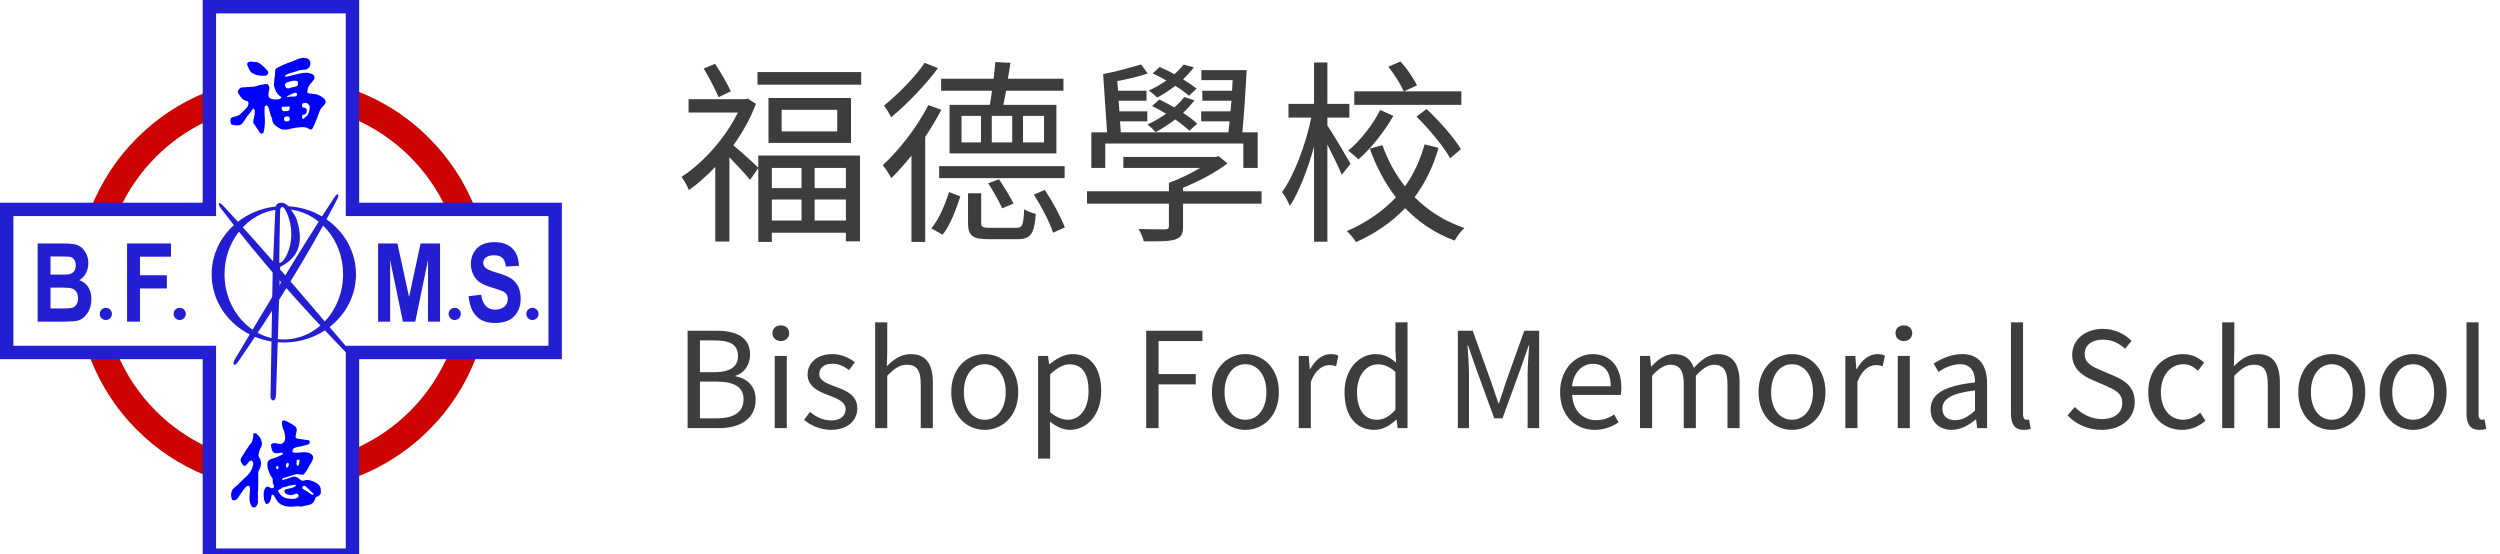 <?xml version="1.0" encoding="UTF-8" standalone="no"?> <svg xmlns="http://www.w3.org/2000/svg" xmlns:xlink="http://www.w3.org/1999/xlink" xmlns:serif="http://www.serif.com/" width="100%" height="100%" viewBox="0 0 758 168" version="1.1" xml:space="preserve" style="fill-rule:evenodd;clip-rule:evenodd;stroke-linejoin:round;stroke-miterlimit:2;"> <g transform="matrix(1,0,0,1,0,-5.13389e-05)"> <g transform="matrix(0.029,0,0,0.029,0,5.13389e-05)"> <path d="M3685.15,935.28C3989.13,1043.86 4261.66,1218.65 4485.31,1442.3C4695.8,1652.79 4862.98,1906.59 4972.47,2189.14L4668.82,2189.14C4574.95,1983.6 4445.17,1797.93 4287.43,1640.19C4116.16,1468.92 3911.96,1330.59 3685.16,1235.44L3685.16,935.28L3685.15,935.28ZM4995.88,3685.15C4887.57,3993.13 4711.4,4269.14 4485.31,4495.23C4261.66,4718.88 3989.13,4893.67 3685.15,5002.25L3685.15,4702.1C3911.95,4606.96 4116.16,4468.61 4287.42,4297.34C4461.18,4123.58 4601.05,3915.92 4696.3,3685.15L4995.88,3685.15ZM2153.42,4972.21C1881.22,4862.67 1636.45,4699.3 1432.38,4495.23C1206.29,4269.14 1030.12,3993.13 921.81,3685.15L1221.39,3685.15C1316.64,3915.92 1456.51,4123.58 1630.27,4297.34C1781.38,4448.45 1958.14,4573.91 2153.43,4666.7L2153.43,4972.21L2153.42,4972.21ZM945.22,2189.14C1054.7,1906.59 1221.89,1652.79 1432.38,1442.3C1636.45,1238.23 1881.22,1074.86 2153.42,965.32L2153.42,1270.83C1958.13,1363.62 1781.37,1489.09 1630.26,1640.19C1472.52,1797.93 1342.73,1983.6 1248.87,2189.14L945.22,2189.14Z" style="fill:rgb(205,3,1);fill-rule:nonzero;"></path> </g> <g transform="matrix(0.029,0,0,0.029,0,5.13389e-05)"> <path d="M393.52,2545.42L662.45,2545.42C735.73,2545.42 787.31,2552.08 817.2,2565.6C847.08,2578.92 872.2,2602.52 892.57,2636.4C913.12,2670.28 923.4,2708.54 923.4,2751.36C923.4,2790.76 914.64,2826.35 897.32,2858.14C879.82,2890.11 857.17,2913.52 829.38,2928.75C868.78,2942.83 899.61,2967 921.88,3001.26C944.15,3035.52 955.38,3077.01 955.38,3126.12C955.38,3185.69 941.11,3235.94 912.37,3276.86C883.82,3317.97 849.94,3343.28 810.92,3352.99C783.71,3359.65 720.7,3363.08 621.73,3363.08L393.53,3363.08L393.53,2545.43L393.52,2545.42ZM528.27,2681.31L528.27,2870.88L618.11,2870.88C671.97,2870.88 705.28,2869.94 718.02,2868.03C741.25,2864.41 759.32,2854.51 772.45,2838.72C785.59,2822.92 792.06,2801.41 792.06,2774.2C792.06,2749.83 786.73,2730.24 776.07,2715.19C765.41,2699.97 752.47,2690.65 737.24,2686.84C722.21,2683.22 678.62,2681.32 606.86,2681.32L528.26,2681.32L528.27,2681.31ZM528.27,3006.78L528.27,3224.9L654.27,3224.9C709.47,3224.9 744.87,3222.04 760.66,3216.33C776.27,3210.43 789.4,3199.2 800.06,3182.26C810.72,3165.51 816.05,3144 816.05,3118.12C816.05,3091.28 810.35,3069.4 798.92,3052.07C787.51,3034.94 772.46,3022.95 753.62,3016.48C734.78,3010.01 696.34,3006.78 638.1,3006.78L528.27,3006.78Z" style="fill:rgb(35,30,210);fill-rule:nonzero;"></path> </g> <g transform="matrix(0.029,0,0,0.029,0,5.13389e-05)"> <path d="M1328.57,3363.07L1328.57,2545.42L1787.64,2545.42L1787.64,2683.6L1463.33,2683.6L1463.33,2877.73L1744.26,2877.73L1744.26,3015.92L1463.33,3015.92L1463.33,3363.07L1328.57,3363.07Z" style="fill:rgb(35,30,210);fill-rule:nonzero;"></path> </g> <g transform="matrix(0.029,0,0,0.029,0,5.13389e-05)"> <path d="M3953.25,3363.07L3953.25,2545.42L4155.19,2545.42L4276.99,3104.23L4397.29,2545.42L4600.75,2545.42L4600.75,3363.07L4475.13,3363.07L4475.13,2718.24L4341.71,3363.07L4212.47,3363.07L4078.87,2718.24L4078.87,3363.07L3953.25,3363.07Z" style="fill:rgb(35,30,210);fill-rule:nonzero;"></path> </g> <g transform="matrix(0.029,0,0,0.029,0,5.13389e-05)"> <path d="M4899.15,3097L5030.47,3081C5045.32,3185.31 5094.23,3237.45 5177.02,3237.45C5218.13,3237.45 5250.3,3226.8 5273.9,3205.48C5297.3,3184.17 5309.11,3157.71 5309.11,3126.11C5309.11,3107.46 5304.92,3091.85 5296.74,3078.72C5288.55,3065.78 5275.99,3055.12 5259.24,3046.75C5242.49,3038.37 5201.76,3024.29 5137.43,3004.68C5079.76,2987.18 5037.51,2968.33 5010.67,2947.96C4984.02,2927.41 4962.71,2900.57 4946.91,2867.45C4931.11,2834.14 4923.12,2798.36 4923.12,2760.11C4923.12,2715.57 4933.21,2675.41 4953.57,2639.82C4973.94,2604.23 5001.92,2577.2 5037.7,2558.94C5073.48,2540.86 5117.64,2531.72 5170.17,2531.72C5249.16,2531.72 5310.82,2553.04 5355.17,2595.86C5399.51,2638.68 5422.92,2699.97 5425.59,2779.52L5289.7,2786.37C5283.8,2742.78 5270.86,2712.14 5251.06,2694.83C5231.27,2677.5 5203.09,2668.76 5166.36,2668.76C5129.82,2668.76 5101.65,2676.37 5081.86,2691.4C5062.07,2706.44 5052.17,2725.09 5052.17,2747.55C5052.17,2769.63 5061.3,2788.09 5079.38,2803.13C5097.47,2818.16 5138.76,2835.1 5202.91,2853.57C5271.05,2873.55 5320.15,2894.49 5350.42,2916.19C5380.68,2938.08 5403.9,2966.05 5419.89,3000.32C5435.88,3034.77 5443.87,3076.45 5443.87,3125.55C5443.87,3196.36 5421.98,3256.12 5378.4,3304.28C5334.63,3352.62 5266.3,3376.79 5173.41,3376.79C5009.16,3376.79 4917.8,3283.53 4899.15,3097.01L4899.15,3097Z" style="fill:rgb(35,30,210);fill-rule:nonzero;"></path> </g> <g transform="matrix(0.029,0,0,0.029,0,5.13389e-05)"> <path d="M1106.54,3218.22C1141.8,3218.22 1170.38,3246.8 1170.38,3282.06C1170.38,3317.32 1141.8,3345.9 1106.54,3345.9C1071.28,3345.9 1042.7,3317.32 1042.7,3282.06C1042.7,3246.8 1071.28,3218.22 1106.54,3218.22Z" style="fill:rgb(35,30,210);"></path> </g> <g transform="matrix(0.029,0,0,0.029,0,5.13389e-05)"> <path d="M1878.64,3218.22C1913.9,3218.22 1942.48,3246.8 1942.48,3282.06C1942.48,3317.32 1913.9,3345.9 1878.64,3345.9C1843.38,3345.9 1814.8,3317.32 1814.8,3282.06C1814.8,3246.8 1843.38,3218.22 1878.64,3218.22Z" style="fill:rgb(35,30,210);"></path> </g> <g transform="matrix(0.029,0,0,0.029,0,5.13389e-05)"> <path d="M4754.17,3218.22C4789.43,3218.22 4818.01,3246.8 4818.01,3282.06C4818.01,3317.32 4789.43,3345.9 4754.17,3345.9C4718.91,3345.9 4690.33,3317.32 4690.33,3282.06C4690.33,3246.8 4718.91,3218.22 4754.17,3218.22Z" style="fill:rgb(35,30,210);"></path> </g> <g transform="matrix(0.029,0,0,0.029,0,5.13389e-05)"> <path d="M5566.75,3218.22C5602.01,3218.22 5630.59,3246.8 5630.59,3282.06C5630.59,3317.32 5602.01,3345.9 5566.75,3345.9C5531.49,3345.9 5502.91,3317.32 5502.91,3282.06C5502.91,3246.8 5531.49,3218.22 5566.75,3218.22Z" style="fill:rgb(35,30,210);"></path> </g> <g transform="matrix(0.029,0,0,0.029,0,5.13389e-05)"> <path d="M3522.31,2089.75C3552.75,2031.38 3535.65,2001.84 3490.42,2071.15C3124.66,2631.53 2789.19,3199.69 2453.87,3758.87C2423.21,3816.23 2452.27,3839.08 2491.08,3780.13C2854.88,3250.08 3207.32,2693.97 3522.32,2089.75L3522.31,2089.75Z" style="fill:rgb(35,30,210);"></path> </g> <g transform="matrix(0.029,0,0,0.029,0,5.13389e-05)"> <path d="M2310.56,2179.86C2270.85,2127.35 2282.81,2095.4 2338.92,2156.23C2792.63,2648.11 3217.75,3152.7 3641.25,3648.46C3681.02,3699.93 3656.15,3727.29 3608.09,3675.6C3161.35,3213.3 2721.48,2723.4 2310.56,2179.86Z" style="fill:rgb(35,30,210);"></path> </g> <g transform="matrix(0.029,0,0,0.029,0,5.13389e-05)"> <path d="M2886.65,4118.37C2886.65,4212.13 2828.38,4198.45 2828.38,4144.27C2835.94,3707.22 2843.48,3270.17 2851.04,2833.12C2859.68,2608.66 2870.09,2405.6 2878.73,2181.14C2878.73,2112.86 2961.44,2089.61 3027.65,2168.2C3056.79,2217.84 3089.49,2251.33 3106.14,2306.41C3187.77,2576.31 3088.57,2707.82 2928.74,2791.03C2914.71,3233.47 2900.68,3675.92 2886.65,4118.36L2886.65,4118.37ZM2974.59,2705.7C2954.55,2735.31 2939.93,2745.74 2919.94,2749.77C2922.88,2565.85 2923.73,2381.87 2928.76,2197.99C2929.53,2169.55 2954.76,2140.03 2985.17,2197.99C3080.73,2380.12 3051.38,2592.25 2974.6,2705.7L2974.59,2705.7Z" style="fill:rgb(35,30,210);"></path> </g> <g transform="matrix(0.029,0,0,0.029,0,5.13389e-05)"> <path d="M2985.64,2155.37C3393.85,2164.57 3721.76,2480.09 3721.76,2867.96C3721.76,3261.63 3383.97,3580.77 2967.3,3580.77C2550.63,3580.77 2212.85,3261.63 2212.85,2867.96C2212.85,2494.74 2516.46,2188.56 2903.05,2157.75C2902.02,2166.22 2902.79,2177.13 2903.67,2190.46C2591.21,2225.47 2347.41,2515.43 2347.41,2867.97C2347.41,3244.11 2624.95,3549.03 2967.3,3549.03C3309.66,3549.03 3587.2,3244.11 3587.2,2867.97C3587.2,2505.35 3329.24,2208.96 3003.94,2188.12C2998.55,2176.08 2991.92,2164.3 2985.65,2155.37L2985.64,2155.37Z" style="fill:rgb(35,30,210);"></path> </g> <g transform="matrix(0.029,0,0,0.029,0,5.13389e-05)"> <path d="M2119.16,5874.28L2119.16,3755.12L0,3755.12L0,2119.16L2119.16,2119.16L2119.16,0L3755.12,0L3755.12,2119.16L5874.28,2119.16L5874.28,3755.12L3755.12,3755.12L3755.12,5874.28L2119.16,5874.28ZM2259.11,3615.18L2259.11,5734.34L3615.17,5734.34L3615.17,3615.18L5734.33,3615.18L5734.33,2259.12L3615.17,2259.12L3615.17,139.96L2259.11,139.96L2259.11,2259.12L139.95,2259.12L139.95,3615.18L2259.11,3615.18Z" style="fill:rgb(35,30,210);fill-rule:nonzero;"></path> </g> <g transform="matrix(0.036,0,0,0.036,-55.293,-21.096)"> <path d="M7690.83,1355.06C7662.71,1293.86 7608.12,1197.92 7558.51,1123.5L7462.57,1163.2C7508.88,1239.28 7561.81,1341.84 7588.28,1404.69L7690.83,1355.06ZM8286.28,2000.14L8286.28,2170.51L8036.52,2170.51L8036.52,2000.14L8286.28,2000.14ZM8660.09,2170.51L8397.1,2170.51L8397.1,2000.14L8660.09,2000.14L8660.09,2170.51ZM8397.1,2443.43L8397.1,2266.45L8660.09,2266.45L8660.09,2443.43L8397.1,2443.43ZM8036.51,2443.43L8036.51,2266.45L8286.27,2266.45L8286.27,2443.43L8036.51,2443.43ZM7922.38,1998.49C7887.64,1963.76 7770.2,1856.24 7712.32,1809.93C7790.06,1702.42 7856.22,1583.33 7902.53,1460.93L7834.72,1416.27L7811.56,1421.23L7335.19,1421.23L7335.19,1533.71L7750.36,1533.71C7644.5,1750.39 7455.94,1958.8 7275.65,2076.23C7293.85,2099.39 7326.92,2155.63 7338.5,2187.05C7412.93,2134.12 7487.37,2067.96 7560.14,1991.87L7560.14,2620.41L7679.23,2620.41L7679.23,1910.82C7738.77,1972.03 7818.17,2056.38 7852.91,2101.04L7922.38,2001.8L7922.38,2623.72L8036.51,2623.72L8036.51,2545.98L8660.09,2545.98L8660.09,2618.75L8779.17,2618.75L8779.17,1895.93L7922.38,1895.93L7922.38,1998.49ZM8587.3,1692.5L8119.2,1692.5L8119.2,1510.55L8587.3,1510.55L8587.3,1692.5ZM8008.39,1411.31L8008.39,1790.08L8703.08,1790.08L8703.08,1411.31L8008.39,1411.31ZM7915.76,1192.98L7915.76,1298.84L8789.09,1298.84L8789.09,1192.98L7915.76,1192.98ZM10502.6,1985.27L9445.62,1985.27L9445.62,2086.17L10502.6,2086.17L10502.6,1985.27ZM10072.5,2299.53C10046,2248.26 9993.11,2160.59 9950.1,2096.09L9859.13,2129.16C9900.47,2195.33 9953.41,2286.3 9976.57,2340.88L10072.5,2299.53ZM10060.9,1785.13L9888.91,1785.13L9888.91,1561.83L10060.9,1561.83L10060.9,1785.13ZM10151.9,1561.83L10328.9,1561.83L10328.9,1785.13L10151.9,1785.13L10151.9,1561.83ZM9797.94,1785.13L9634.19,1785.13L9634.19,1561.83L9797.94,1561.83L9797.94,1785.13ZM9533.29,1469.2L9533.29,1877.75L10433.1,1877.75L10433.1,1469.2L9986.49,1469.2C9993.11,1434.47 10001.4,1393.12 10009.6,1350.12L10492.6,1350.12L10492.6,1249.22L10024.5,1249.22C10032.8,1204.55 10039.4,1158.24 10046,1115.24L9918.67,1108.63C9915.37,1149.97 9910.4,1199.6 9903.78,1249.22L9462.15,1249.22L9462.15,1350.12L9890.55,1350.12C9885.58,1393.12 9878.97,1434.47 9872.35,1469.2L9533.27,1469.2L9533.29,1469.2ZM9323.23,1115.24C9247.15,1231.02 9098.28,1379.89 8980.84,1475.82C9000.68,1500.63 9028.81,1546.95 9042.04,1573.41C9174.36,1464.24 9331.5,1300.49 9435.7,1159.9L9323.23,1115.24ZM9354.66,1470.86C9258.72,1657.77 9109.86,1849.63 8970.92,1977C8994.08,2003.46 9030.47,2063.01 9043.7,2086.17C9098.28,2031.59 9156.17,1967.08 9212.41,1895.95L9212.41,2623.74L9328.19,2623.74L9328.19,1738.83C9377.82,1662.74 9425.78,1586.65 9463.83,1510.57L9354.66,1470.87L9354.66,1470.86ZM9475.4,2562.52C9543.21,2476.52 9589.54,2344.2 9624.27,2239.99L9528.33,2203.6C9498.56,2302.84 9445.63,2431.85 9379.47,2509.59L9475.4,2562.52ZM9874.03,2504.63C9809.52,2504.63 9799.59,2496.36 9799.59,2461.62L9799.59,2213.51L9688.78,2213.51L9688.78,2461.62C9688.78,2570.79 9725.17,2600.57 9862.45,2600.57L10103.9,2600.57C10214.8,2600.57 10247.9,2559.22 10259.4,2387.19C10229.6,2380.58 10186.6,2365.69 10161.8,2347.49C10155.2,2486.43 10147,2504.63 10094,2504.63L9874.03,2504.63ZM10242.9,2225.1C10307.4,2324.34 10378.5,2461.62 10405,2545.99L10504.2,2501.32C10472.8,2416.97 10401.7,2284.64 10335.5,2185.4L10242.9,2225.1ZM11618.9,1627.99C11589.1,1598.22 11546.1,1566.79 11499.8,1537.02C11536.2,1502.28 11567.6,1467.54 11595.8,1431.16L11509.8,1403.05C11486.6,1434.48 11456.8,1464.25 11427.1,1490.72C11384.1,1467.55 11341.1,1442.75 11299.7,1424.55L11238.5,1479.13C11276.5,1497.33 11317.9,1518.83 11357.6,1543.64C11308,1578.37 11255,1609.8 11200.4,1634.61C11222,1651.15 11256.7,1682.58 11268.3,1699.12C11322.8,1669.34 11379.1,1634.61 11433.7,1591.61C11481.6,1626.34 11524.6,1657.77 11552.8,1687.54L11618.9,1628L11618.9,1627.99ZM11614,1331.92C11584.2,1308.76 11544.5,1282.29 11499.8,1254.18C11534.6,1221.1 11564.3,1188.01 11590.8,1153.28L11504.8,1130.12C11483.3,1156.59 11456.8,1184.7 11427.1,1211.16C11384.1,1188 11342.7,1166.5 11303,1149.96L11243.5,1204.54C11279.9,1221.08 11321.2,1240.94 11359.2,1264.09C11312.9,1295.52 11263.3,1325.29 11212,1348.44C11233.5,1363.33 11268.3,1393.1 11281.5,1407.98C11332.8,1381.52 11384.1,1346.78 11435.3,1308.74C11480,1336.85 11523,1368.28 11549.5,1393.09L11614,1331.89L11614,1331.92ZM10844.8,1795.05L12007.6,1795.05L12007.6,2000.16L12128.4,2000.16L12128.4,1700.77L11999.4,1700.77C12012.9,1553.56 12027.5,1340.19 12035.8,1176.44L11653.9,1176.44L11653.9,1260.79L11917.5,1260.79L11912.5,1350.11L11662.2,1350.11L11662.2,1434.46L11907.6,1434.46L11899.3,1523.77L11652.3,1523.77L11652.3,1608.12L11891.9,1608.12C11888.6,1641.2 11885.2,1670.97 11881.9,1700.75L10975.5,1700.75L10968.9,1608.12L11198.8,1608.12L11198.8,1523.77L10963.9,1523.77L10957.3,1434.46L11192.2,1434.46L11192.2,1350.11L10952.4,1350.11L10945.8,1269.06C11031.8,1252.52 11129.4,1231.02 11202.1,1204.55L11145.9,1128.47C11064.9,1153.28 10922.6,1192.98 10826.7,1209.52L10859.8,1700.76L10727.4,1700.76L10727.4,2000.15L10844.9,2000.15L10844.9,1795.04L10844.8,1795.05ZM12161.5,2196.99L11499.8,2196.99L11499.8,2167.21C11630.5,2114.28 11771.1,2041.51 11873.6,1962.11L11799.2,1900.91L11774.4,1907.52L10997,1907.52L10997,2000.15L11643.7,2000.15C11564.3,2048.12 11468.4,2094.43 11380.7,2125.86L11380.7,2196.99L10691,2196.99L10691,2301.19L11380.7,2301.19L11380.7,2488.1C11380.7,2511.26 11374.1,2516.21 11346,2517.87C11321.2,2517.87 11228.6,2517.87 11126,2514.57C11142.6,2546 11162.4,2587.34 11169,2618.77C11299.7,2618.77 11382.4,2620.43 11435.3,2602.23C11486.6,2584.04 11499.8,2555.92 11499.8,2491.42L11499.8,2301.2L12161.4,2301.2L12161.4,2197L12161.5,2196.99ZM13843.5,1355.08L13362.1,1355.08L13469.7,1305.45C13443.2,1247.56 13387,1164.86 13330.7,1103.66L13228.2,1148.33C13279.5,1209.53 13332.4,1297.19 13358.9,1355.08L12942,1355.08L12942,1469.21L13843.5,1469.21L13843.5,1355.08ZM13466.4,1568.45C13572.2,1672.66 13696.3,1821.52 13749.2,1919.11L13840.2,1843.03C13785.6,1748.75 13658.2,1604.85 13550.7,1503.95L13466.4,1568.45ZM13160.4,1512.22C13102.5,1628 12998.3,1766.94 12890.8,1854.61C12917.2,1874.45 12956.9,1907.54 12976.8,1929.04C13085.9,1833.1 13196.8,1692.52 13271.2,1561.84L13160.4,1512.22ZM12910.6,1965.42C12882.5,1915.8 12755.1,1699.13 12715.4,1642.89L12715.4,1576.72L12900.7,1576.72L12900.7,1460.94L12715.4,1460.94L12715.4,1111.94L12603,1111.94L12603,1460.94L12387.9,1460.94L12387.9,1576.72L12579.8,1576.72C12533.5,1803.33 12434.2,2066.32 12333.4,2203.61C12356.5,2233.38 12386.3,2286.31 12399.5,2321.05C12475.6,2205.26 12548.4,2016.7 12603,1821.53L12603,2622.09L12715.4,2622.09L12715.4,1803.34C12760.1,1892.66 12814.7,2001.83 12836.2,2058.06L12910.6,1965.43L12910.6,1965.42ZM13534.2,1801.67C13497.8,1933.99 13443.2,2051.43 13368.8,2155.64C13287.7,2053.09 13224.9,1937.31 13178.6,1808.29L13072.7,1838.06C13127.3,1990.23 13200.1,2129.17 13292.7,2248.26C13183.5,2364.04 13046.2,2459.98 12879.2,2532.75C12905.6,2554.26 12940.4,2598.92 12956.9,2625.38C13122.3,2550.95 13259.6,2455.01 13370.4,2339.23C13484.6,2458.32 13625.1,2552.61 13787.2,2612.15C13805.4,2579.07 13841.8,2529.45 13870,2506.29C13706.2,2451.71 13565.6,2362.38 13449.8,2246.6C13539.1,2127.51 13607,1988.57 13651.6,1831.44L13534.2,1801.66L13534.2,1801.67Z" style="fill:rgb(61,61,61);fill-rule:nonzero;"></path> </g> <g transform="matrix(0.036,0,0,0.036,-55.293,-21.096)"> <path d="M7327.05,4191.86L7588.99,4191.86C7772.58,4191.86 7900.19,4112.38 7900.19,3951.18C7900.19,3839.25 7830.78,3774.32 7732.27,3755.29L7732.27,3749.7C7809.51,3725.07 7853.17,3653.42 7853.17,3571.71C7853.17,3427.31 7737.87,3371.34 7571.08,3371.34L7327.05,3371.34L7327.05,4191.87L7327.05,4191.86ZM7431.15,3720.6L7431.15,3453.05L7557.64,3453.05C7685.25,3453.05 7751.3,3488.87 7751.3,3585.15C7751.3,3667.99 7694.21,3720.6 7553.17,3720.6L7431.15,3720.6ZM7431.15,4109.02L7431.15,3800.06L7574.44,3800.06C7717.72,3800.06 7798.32,3845.96 7798.32,3947.82C7798.32,4058.64 7715.48,4109.01 7574.44,4109.01L7431.15,4109.01L7431.15,4109.02ZM8060.68,4191.86L8162.54,4191.86L8162.54,3584.02L8060.68,3584.02L8060.68,4191.86ZM8112.17,3458.65C8152.47,3458.65 8182.69,3430.66 8182.69,3392.6C8182.69,3351.18 8152.47,3326.55 8112.17,3326.55C8071.87,3326.55 8041.65,3351.17 8041.65,3392.6C8041.65,3430.66 8071.87,3458.65 8112.17,3458.65ZM8534.6,4206.41C8677.88,4206.41 8756.25,4124.69 8756.25,4026.19C8756.25,3910.89 8658.86,3875.07 8570.42,3841.49C8502.14,3815.74 8436.09,3794.47 8436.09,3736.26C8436.09,3689.24 8470.79,3648.95 8546.91,3648.95C8601.76,3648.95 8644.3,3671.33 8686.83,3702.68L8736.09,3636.63C8687.95,3599.69 8621.91,3568.35 8546.91,3568.35C8414.81,3568.35 8337.58,3644.46 8337.58,3740.74C8337.58,3843.72 8433.85,3885.14 8518.92,3916.48C8586.09,3942.22 8657.73,3970.21 8657.73,4031.79C8657.73,4084.4 8618.55,4126.93 8537.95,4126.93C8465.19,4126.93 8410.34,4097.82 8357.73,4055.29L8307.35,4122.46C8365.56,4170.59 8448.4,4206.41 8534.59,4206.41L8534.6,4206.41ZM8906.66,4191.86L9008.52,4191.86L9008.52,3750.81C9070.1,3689.24 9112.63,3657.91 9175.32,3657.91C9255.92,3657.91 9290.62,3706.04 9290.62,3820.22L9290.62,4191.86L9392.49,4191.86L9392.49,3806.78C9392.49,3651.18 9334.29,3568.35 9206.67,3568.35C9123.83,3568.35 9061.15,3614.24 9005.17,3670.21L9008.52,3544.84L9008.52,3300.81L8906.66,3300.81L8906.66,4191.86ZM9829.46,4206.41C9978.34,4206.41 10111.6,4089.99 10111.6,3888.5C10111.6,3685.89 9978.33,3568.36 9829.46,3568.36C9680.57,3568.36 9547.37,3685.9 9547.37,3888.5C9547.37,4090 9680.58,4206.41 9829.46,4206.41ZM9829.46,4121.34C9724.23,4121.34 9653.71,4028.43 9653.71,3888.5C9653.71,3748.58 9724.23,3653.43 9829.46,3653.43C9934.68,3653.43 10006.3,3748.58 10006.3,3888.5C10006.3,4028.43 9934.68,4121.34 9829.46,4121.34ZM10278.8,4448.21L10380.6,4448.21L10380.6,4242.23L10378.4,4135.89C10433.2,4180.67 10491.4,4206.41 10546.3,4206.41C10686.2,4206.41 10810.5,4086.64 10810.5,3878.42C10810.5,3691.48 10725.4,3568.35 10568.7,3568.35C10498.2,3568.35 10429.9,3608.64 10375,3653.42L10371.7,3653.42L10362.7,3584.02L10278.8,3584.02L10278.8,4448.21ZM10529.5,4121.34C10489.2,4121.34 10435.5,4104.55 10380.6,4057.53L10380.6,3738.5C10439.9,3683.65 10492.5,3654.54 10544,3654.54C10659.3,3654.54 10704.1,3745.21 10704.1,3879.54C10704.1,4030.67 10630.2,4121.34 10529.5,4121.34ZM11189.5,4191.86L11293.6,4191.86L11293.6,3823.57L11607,3823.57L11607,3736.26L11293.6,3736.26L11293.6,3458.65L11663,3458.65L11663,3371.33L11189.5,3371.33L11189.5,4191.86ZM12025,4206.41C12173.8,4206.41 12307,4089.99 12307,3888.5C12307,3685.89 12173.8,3568.36 12025,3568.36C11876.1,3568.36 11742.9,3685.9 11742.9,3888.5C11742.9,4090 11876.1,4206.41 12025,4206.41ZM12025,4121.34C11919.7,4121.34 11849.2,4028.43 11849.2,3888.5C11849.2,3748.58 11919.7,3653.43 12025,3653.43C12130.2,3653.43 12201.8,3748.58 12201.8,3888.5C12201.8,4028.43 12130.2,4121.34 12025,4121.34ZM12474.2,4191.86L12576.1,4191.86L12576.1,3801.19C12616.4,3697.08 12679.1,3661.26 12729.5,3661.26C12754.1,3661.26 12768.6,3663.5 12788.8,3671.34L12807.8,3581.79C12788.8,3571.71 12769.8,3568.36 12742.9,3568.36C12674.6,3568.36 12613,3617.61 12570.5,3694.85L12567.1,3694.85L12558.2,3584.03L12474.2,3584.03L12474.2,4191.87L12474.2,4191.86ZM13110.5,4206.41C13183.2,4206.41 13247.1,4167.24 13295.2,4120.22L13297.4,4120.22L13307.5,4191.86L13390.3,4191.86L13390.3,3300.81L13288.5,3300.81L13288.5,3534.76L13294.1,3639.99C13240.3,3595.21 13194.4,3568.35 13122.8,3568.35C12984,3568.35 12859.7,3691.48 12859.7,3888.49C12859.7,4091.11 12958.2,4206.4 13110.5,4206.4L13110.5,4206.41ZM13132.9,4121.34C13025.4,4121.34 12965,4034.02 12965,3887.38C12965,3748.58 13042.2,3654.55 13140.7,3654.55C13191.1,3654.55 13237,3672.46 13288.5,3718.36L13288.5,4037.39C13238.1,4093.36 13188.8,4121.35 13132.9,4121.35L13132.9,4121.34ZM13814.1,4191.86L13908.1,4191.86L13908.1,3737.38C13908.1,3666.86 13900.3,3567.23 13895.8,3495.59L13900.3,3495.59L13965.2,3682.53L14120.8,4109.02L14190.2,4109.02L14345.8,3682.53L14410.7,3495.59L14415.2,3495.59C14409.6,3567.23 14401.8,3666.86 14401.8,3737.38L14401.8,4191.86L14499.2,4191.86L14499.2,3371.33L14373.8,3371.33L14217.1,3810.14C14198.1,3867.23 14180.1,3924.32 14161.1,3981.41L14155.5,3981.41C14135.4,3924.32 14116.3,3867.23 14097.3,3810.14L13939.5,3371.33L13814.1,3371.33L13814.1,4191.86ZM14966.4,4206.41C15049.2,4206.41 15114.1,4178.42 15167.9,4143.72L15131,4076.56C15086.2,4106.78 15038,4124.69 14978.7,4124.69C14863.4,4124.69 14783.9,4041.85 14777.2,3912.01L15186.9,3912.01C15189.1,3897.45 15191.4,3876.19 15191.4,3853.8C15191.4,3680.29 15104.1,3568.36 14949.6,3568.36C14808.5,3568.36 14675.3,3691.49 14675.3,3888.5C14675.3,4088.87 14805.2,4206.41 14966.4,4206.41ZM14776.1,3839.25C14788.4,3719.47 14864.5,3650.07 14950.7,3650.07C15045.9,3650.07 15101.8,3716.11 15101.8,3839.25L14776.1,3839.25ZM15348.5,4191.86L15450.4,4191.86L15450.4,3750.81C15506.4,3688.12 15557.9,3657.91 15603.8,3657.91C15681,3657.91 15716.8,3706.04 15716.8,3820.22L15716.8,4191.86L15818.7,4191.86L15818.7,3750.81C15875.8,3688.12 15925,3657.91 15972,3657.91C16049.3,3657.91 16085.1,3706.04 16085.1,3820.22L16085.1,4191.86L16187,4191.86L16187,3806.78C16187,3651.18 16127.6,3568.35 16002.2,3568.35C15928.4,3568.35 15864.6,3616.48 15801.9,3684.77C15777.3,3613.13 15726.9,3568.35 15634,3568.35C15561.2,3568.35 15497.4,3614.24 15444.8,3672.45L15441.4,3672.45L15432.5,3584.02L15348.5,3584.02L15348.5,4191.86ZM16628.4,4206.41C16777.3,4206.41 16910.5,4089.99 16910.5,3888.5C16910.5,3685.89 16777.3,3568.36 16628.4,3568.36C16479.5,3568.36 16346.3,3685.9 16346.3,3888.5C16346.3,4090 16479.5,4206.41 16628.4,4206.41ZM16628.4,4121.34C16523.2,4121.34 16452.7,4028.43 16452.7,3888.5C16452.7,3748.58 16523.2,3653.43 16628.4,3653.43C16733.6,3653.43 16805.3,3748.58 16805.3,3888.5C16805.3,4028.43 16733.6,4121.34 16628.4,4121.34ZM17077.7,4191.86L17179.6,4191.86L17179.6,3801.19C17219.9,3697.08 17282.6,3661.26 17332.9,3661.26C17357.6,3661.26 17372.1,3663.5 17392.3,3671.34L17411.3,3581.79C17392.3,3571.71 17373.2,3568.36 17346.4,3568.36C17278.1,3568.36 17216.5,3617.61 17174,3694.85L17170.6,3694.85L17161.7,3584.03L17077.7,3584.03L17077.7,4191.87L17077.7,4191.86ZM17519.2,4191.86L17621,4191.86L17621,3584.02L17519.2,3584.02L17519.2,4191.86ZM17570.7,3458.65C17611,3458.65 17641.2,3430.66 17641.2,3392.6C17641.2,3351.18 17611,3326.55 17570.7,3326.55C17530.4,3326.55 17500.1,3351.17 17500.1,3392.6C17500.1,3430.66 17530.4,3458.65 17570.7,3458.65ZM17974.1,4206.41C18049.1,4206.41 18117.4,4167.24 18175.6,4119.1L18178.9,4119.1L18187.9,4191.86L18271.8,4191.86L18271.8,3817.98C18271.8,3667.98 18209.1,3568.36 18061.4,3568.36C17964,3568.36 17877.8,3612.02 17821.8,3647.84L17862.1,3718.36C17910.3,3685.9 17974.1,3653.43 18044.6,3653.43C18144.2,3653.43 18170,3728.43 18170,3806.79C17911.4,3835.9 17796.1,3901.94 17796.1,4034.03C17796.1,4143.73 17872.2,4206.42 17974.1,4206.42L17974.1,4206.41ZM18003.2,4124.69C17942.7,4124.69 17895.7,4096.7 17895.7,4027.3C17895.7,3948.95 17965.1,3898.57 18170,3873.94L18170,4044.09C18110.6,4096.7 18062.5,4124.69 18003.2,4124.69ZM18580.1,4206.41C18607,4206.41 18624.9,4203.06 18639.4,4197.45L18624.9,4119.1C18613.7,4121.34 18609.2,4121.34 18603.6,4121.34C18587.9,4121.34 18574.5,4109.02 18574.5,4077.68L18574.5,3300.8L18472.6,3300.8L18472.6,4070.95C18472.6,4157.15 18504,4206.4 18580.1,4206.4L18580.1,4206.41ZM19236.7,4206.41C19408,4206.41 19515.4,4103.43 19515.4,3973.58C19515.4,3851.56 19441.5,3795.6 19346.4,3754.17L19228.9,3703.8C19165,3676.93 19093.4,3646.71 19093.4,3567.23C19093.4,3493.35 19153.9,3446.33 19246.8,3446.33C19322.9,3446.33 19383.3,3476.56 19433.7,3523.56L19488.6,3457.52C19430.4,3397.07 19344.2,3355.65 19246.8,3355.65C19097.9,3355.65 18988.2,3447.44 18988.2,3573.94C18988.2,3693.72 19078.9,3751.92 19155,3784.39L19273.6,3835.88C19350.9,3870.58 19410.2,3897.45 19410.2,3981.4C19410.2,4062 19345.3,4115.73 19237.8,4115.73C19152.7,4115.73 19069.9,4075.44 19010.6,4013.87L18949,4084.39C19020.6,4159.39 19120.3,4206.4 19236.7,4206.4L19236.7,4206.41ZM19914.4,4206.41C19987.1,4206.41 20056.5,4178.42 20110.2,4129.18L20066.6,4060.89C20028.5,4095.6 19979.3,4121.34 19923.3,4121.34C19811.4,4121.34 19735.2,4028.43 19735.2,3888.5C19735.2,3748.58 19815.8,3653.43 19925.5,3653.43C19974.8,3653.43 20011.7,3675.82 20047.6,3708.28L20100.2,3640C20056.5,3601.94 20001.7,3568.36 19922.2,3568.36C19766.6,3568.36 19628.9,3685.9 19628.9,3888.5C19628.9,4090 19753.2,4206.41 19914.3,4206.41L19914.4,4206.41ZM20251.7,4191.86L20353.6,4191.86L20353.6,3750.81C20415.2,3689.24 20457.7,3657.91 20520.4,3657.91C20601,3657.91 20635.7,3706.04 20635.7,3820.22L20635.7,4191.86L20737.5,4191.86L20737.5,3806.78C20737.5,3651.18 20679.3,3568.35 20551.7,3568.35C20468.9,3568.35 20406.2,3614.24 20350.2,3670.21L20353.6,3544.84L20353.6,3300.81L20251.7,3300.81L20251.7,4191.86ZM21174.5,4206.41C21323.4,4206.41 21456.6,4089.99 21456.6,3888.5C21456.6,3685.89 21323.4,3568.36 21174.5,3568.36C21025.6,3568.36 20892.4,3685.9 20892.4,3888.5C20892.4,4090 21025.6,4206.41 21174.5,4206.41ZM21174.5,4121.34C21069.3,4121.34 20998.8,4028.43 20998.8,3888.5C20998.8,3748.58 21069.3,3653.43 21174.5,3653.43C21279.7,3653.43 21351.4,3748.58 21351.4,3888.5C21351.4,4028.43 21279.7,4121.34 21174.5,4121.34ZM21860,4206.41C22008.9,4206.41 22142.1,4089.99 22142.1,3888.5C22142.1,3685.89 22008.9,3568.36 21860,3568.36C21711.1,3568.36 21577.9,3685.9 21577.9,3888.5C21577.9,4090 21711.1,4206.41 21860,4206.41ZM21860,4121.34C21754.8,4121.34 21684.2,4028.43 21684.2,3888.5C21684.2,3748.58 21754.8,3653.43 21860,3653.43C21965.2,3653.43 22036.9,3748.58 22036.9,3888.5C22036.9,4028.43 21965.2,4121.34 21860,4121.34ZM22416.8,4206.41C22443.6,4206.41 22461.5,4203.06 22476.1,4197.45L22461.5,4119.1C22450.3,4121.34 22445.9,4121.34 22440.3,4121.34C22424.6,4121.34 22411.2,4109.02 22411.2,4077.68L22411.2,3300.8L22309.3,3300.8L22309.3,4070.95C22309.3,4157.15 22340.6,4206.4 22416.8,4206.4L22416.8,4206.41Z" style="fill:rgb(61,61,61);fill-rule:nonzero;"></path> </g> <g transform="matrix(0.029,0,0,0.029,0,5.13389e-05)"> <path d="M2653.72,1138.01C2652.34,1136.77 2650.56,1136.09 2648.7,1136.09C2646.25,1136.09 2643.96,1137.28 2642.55,1139.28C2619.31,1171.99 2603.16,1193.51 2594.1,1203.82C2583.52,1215.8 2574.77,1228.28 2567.87,1241.27C2566.21,1244.38 2557.69,1257.1 2542.29,1279.43C2529.27,1298.26 2513.18,1308.59 2494.04,1310.38C2475.42,1312.05 2443.55,1310.12 2422.6,1301.95C2406.87,1295.81 2409.05,1249.74 2411.03,1242.74C2413.16,1235.3 2419.3,1229.76 2429.45,1226.1C2436.9,1223.39 2453.69,1218.56 2479.84,1211.59C2493.37,1208 2506.02,1200.47 2517.79,1189.01C2539.75,1167.74 2561.81,1145.37 2584.01,1121.93C2584.99,1120.87 2585.9,1119.61 2586.66,1118.27C2596.8,1099.66 2605.27,1076.01 2588.68,1058.71C2587.4,1057.36 2585.69,1056.49 2583.86,1056.23C2535.41,1049.43 2517.14,1016.19 2492.33,975.54C2477.81,951.8 2496.99,930.39 2515.52,918.21C2519.91,915.33 2529.14,913.59 2543.17,912.98C2585.6,911.19 2620.85,909.02 2648.97,906.48C2668.29,904.72 2689.15,899.43 2711.59,890.6C2714.22,889.52 2717.11,888.83 2720.07,888.63C2731.56,887.71 2744.44,885.5 2758.68,881.98C2774.58,878.05 2786.01,877.6 2792.97,880.61C2815.5,890.25 2818.9,917.65 2814.64,939.37C2807.54,975.34 2792.77,1017.1 2833.11,1032.02C2846.78,1037.1 2860.77,1039.8 2875.08,1040.14C2901.15,1040.79 2921.19,1040.84 2941.19,1024.56C2942.63,1023.4 2943.46,1021.66 2943.46,1019.82C2943.46,1017.76 2942.42,1015.84 2940.68,1014.71C2895.78,985.69 2879.39,951.14 2864.01,894.92C2863.01,891.2 2862.88,887.34 2863.61,883.6C2868.42,859.54 2865.94,834.53 2871.77,806.27C2876.06,785.4 2877.71,764.21 2876.69,742.69C2875.47,716.05 2901.1,708.4 2926.47,694.64C2947.42,683.28 2964.93,678.81 2985.38,668.61C3011.71,655.47 3041.14,649.69 3069.46,636.5C3090.23,626.82 3106.7,619.82 3118.88,615.49C3128.32,612.15 3143.57,608.66 3164.65,605.05C3169.64,604.17 3175.23,604.13 3180.71,604.98C3203.73,608.9 3222.75,609.66 3235.23,630.16C3245.68,647.35 3248.1,665.35 3242.49,684.15C3236.45,704.45 3213.66,727.54 3192.15,728.14C3176.62,728.55 3159.32,730.98 3149.53,731.09C3146.47,731.07 3143.24,731.58 3140.15,732.57C3119.75,739.25 3105.54,741.29 3086.01,749.41C3055.41,762.09 3009.03,764.02 2980.31,792.03C2979.28,793.02 2978.7,794.39 2978.7,795.82C2978.7,798.48 2980.66,800.72 2983.3,801.06C3007.45,804.26 3031.61,791.22 3051.34,788.33C3074.53,784.93 3107.25,773.16 3134.81,768.94C3152.77,766.17 3163.88,764.35 3168.14,763.47C3184.73,760.07 3211.58,758.5 3223.55,762.15C3238.67,766.75 3250.24,769.99 3258.26,771.89C3273.78,775.65 3289.05,793.92 3288.8,810.15C3288.59,824.15 3281.8,832.37 3273.22,843.03C3260.87,858.29 3248.79,872.95 3236.99,887.02C3220.95,906.1 3217.2,929.4 3212.68,952.83C3210.01,966.7 3216.03,974.62 3230.75,976.58C3248.74,979.01 3265.62,980.89 3281.39,982.21C3300.67,983.83 3316.09,987.23 3327.66,992.4C3355.01,1004.63 3396.76,1027.62 3402.65,1055.52C3406.23,1072.64 3400.45,1088.05 3385.3,1101.74C3362.16,1122.65 3346.15,1146.55 3337.25,1173.43C3317.76,1232.23 3294.79,1287.94 3268.35,1340.57C3257.23,1362.7 3242.32,1354.83 3224,1343.87C3206.48,1333.31 3186.5,1328.37 3164.08,1329.05C3116.38,1330.47 3067.64,1337.89 3017.84,1351.32C3000.52,1355.98 2978.16,1356.7 2950.76,1353.44C2947.45,1353.04 2944.19,1352.06 2941.18,1350.55C2901.85,1331.06 2849.13,1301.69 2846.54,1254.2C2845.27,1230.66 2831.43,1215.68 2826.09,1192.35C2821.19,1170.63 2815.51,1149.8 2809.04,1129.83C2804.63,1116.18 2794.03,1099.04 2778.5,1103.91C2771.16,1106.21 2767.3,1111.72 2766.94,1120.45C2765.15,1163.41 2765.17,1194.14 2767.04,1212.64C2768.89,1231.45 2769.83,1246.18 2769.83,1256.84C2769.78,1296.26 2766.33,1343.4 2755.32,1385.01C2754.14,1389.58 2750.48,1393.2 2745.8,1394.38C2729.04,1398.51 2718.33,1395.82 2710.16,1377.65C2704.11,1364.29 2695.63,1351.79 2684.74,1340.15C2682.8,1338.08 2681.3,1335.64 2680.33,1332.99C2676.16,1321.5 2667.17,1308.65 2653.34,1294.48C2643.19,1284.08 2650.9,1243.79 2655.07,1231.21C2660.58,1214.43 2663.7,1192.11 2664.4,1164.23C2664.68,1153.31 2661.13,1144.56 2653.75,1138L2653.72,1138.01ZM3114.23,854.12C3113.6,851.47 3111.63,849.35 3109.05,848.54C3073.69,837.22 3046.24,847.22 3004.53,860.06C2996.17,862.63 2988.98,867.76 2982.96,875.43C2973.42,887.61 2983.47,904.85 2990.98,916.83C2993.19,920.38 2997.03,922.61 3001.22,922.76L3018.62,923.33C3019.68,923.35 3020.68,923.19 3021.61,922.85C3041.8,915.89 3065.1,910.05 3091.48,905.31C3116.8,900.8 3118.88,874.26 3114.21,854.12L3114.23,854.12ZM3001.28,1010.34C3008.85,1016.33 3017.22,1014.1 3025.79,1011.51C3028.76,1010.6 3031.84,1010.08 3034.92,1009.98L3084.95,1008.56C3096.04,1008.32 3105.3,999.64 3106.29,988.42L3106.36,987.71C3106.38,987.15 3106.38,986.78 3106.37,986.42C3106.05,977.4 3098.51,970.34 3089.52,970.65C3089.14,970.67 3088.77,970.7 3088.4,970.73C3072.4,972.21 3057.57,976.89 3043.9,984.77C3035.44,989.67 3028.49,993.33 3023.04,995.73C3009.3,1001.82 3001.97,1005.33 3001.02,1006.28C3000.5,1006.79 3000.21,1007.48 3000.21,1008.2C3000.21,1009.03 3000.61,1009.83 3001.27,1010.33L3001.28,1010.34ZM3161.11,1236.75C3162.11,1240.32 3165.36,1242.79 3169.07,1242.79C3171.06,1242.79 3173,1242.07 3174.49,1240.76L3214.68,1205.69C3215.02,1205.39 3215.3,1205.04 3215.54,1204.63C3229.67,1180.61 3237.14,1155.68 3237.91,1129.84C3238.39,1115.02 3236.02,1103.95 3230.81,1096.61C3214.67,1073.83 3190.63,1070.64 3165.51,1081.24C3163.76,1081.99 3162.31,1083.29 3161.34,1084.94C3154.31,1097.47 3155.26,1109.5 3164.19,1121.07C3165.32,1122.53 3166.83,1123.57 3168.51,1124.08C3172.12,1125.22 3177.28,1126.12 3183.97,1126.81C3199.74,1128.36 3207.45,1137.54 3207.12,1154.36C3206.71,1173.54 3202.4,1194.29 3182.7,1195.76C3165.65,1197.01 3157.21,1205.97 3157.38,1222.65C3157.38,1223.17 3157.44,1223.61 3157.54,1224.04L3161.09,1236.76L3161.11,1236.75ZM3026.64,1112.79L2945.56,1116.91C2944.99,1116.96 2944.55,1117.45 2944.55,1118.02L2944.55,1118.07L2945.51,1137.1C2946.31,1152.15 2958.11,1163.74 2971.9,1163.02L3005.18,1161.35C3019.01,1160.62 3029.56,1147.85 3028.77,1132.84L3027.81,1113.86C3027.78,1113.26 3027.29,1112.79 3026.69,1112.79C3026.68,1112.79 3026.66,1112.79 3026.64,1112.8L3026.64,1112.79ZM3029.1,1235.6C3027.8,1224.92 3018.74,1216.9 3007.99,1216.9C3007.14,1216.9 3006.28,1216.95 3005.44,1217.05L2987.91,1219.17C2977.24,1220.46 2969.21,1229.52 2969.21,1240.27C2969.21,1241.12 2969.26,1241.99 2969.37,1242.83L2970.32,1250.68C2971.61,1261.35 2980.66,1269.38 2991.42,1269.38C2992.26,1269.38 2993.13,1269.33 2993.97,1269.23L3011.5,1267.11C3022.17,1265.82 3030.2,1256.76 3030.2,1246.01C3030.2,1245.16 3030.15,1244.29 3030.04,1243.45L3029.1,1235.6Z" style="fill:rgb(0,0,255);fill-rule:nonzero;"></path> </g> <g transform="matrix(0.029,0,0,0.029,0,5.13389e-05)"> <path d="M2804.36,762.03C2801.19,773.63 2795.05,782.44 2785.94,788.46C2783.9,789.78 2781.61,790.58 2779.25,790.8C2745.59,793.78 2713.63,791.62 2683.35,784.35C2679.96,783.41 2677.31,782.45 2674.8,781.27C2663.42,776.12 2650.58,770.18 2636.31,763.45C2614.74,753.3 2596.32,707.64 2586.89,683.13C2573.8,649.28 2611.44,641.42 2634.84,645.38C2653.4,648.52 2670.76,648.23 2682.94,649.44C2691.45,650.34 2699.31,653 2706.26,657.26C2717.34,663.88 2729.05,672.75 2741.4,683.84C2766.12,706.06 2785.3,725.33 2798.94,741.64C2801.75,745.02 2803.66,750.08 2804.67,756.81C2804.94,758.55 2804.84,760.33 2804.37,762.04L2804.36,762.04L2804.36,762.03Z" style="fill:rgb(0,0,255);fill-rule:nonzero;"></path> </g> <g transform="matrix(0.029,0,0,0.029,0,5.13389e-05)"> <path d="M2792.65,5269.14C2791.27,5269.61 2789.82,5269.85 2788.37,5269.85C2783.1,5269.85 2778.34,5266.75 2776.21,5261.94L2762.5,5230.99C2761.75,5229.34 2761.26,5227.43 2761.14,5225.49C2760.19,5211.47 2758.94,5198.75 2757.38,5187.36C2752.71,5153.51 2759.06,5124.19 2777.47,5096.59C2778.46,5095.09 2779.83,5093.88 2781.43,5093.08C2795.74,5085.84 2808.67,5086.62 2820.25,5095.42C2826.82,5100.39 2831.53,5103.08 2834.4,5103.48C2850.99,5105.71 2862.87,5104.24 2865.35,5085.01C2865.56,5083.29 2865.32,5081.69 2864.7,5080.2C2856.93,5061.52 2852.96,5050.34 2852.83,5046.65C2852.02,5025.07 2851.59,5014.11 2851.56,5013.77C2851.24,5007.1 2848.76,5000.24 2844.47,4994.57C2824.16,4968.15 2817.81,4950.49 2806.04,4917.11C2800.12,4900.16 2796.73,4886.95 2795.85,4877.48C2791.94,4834.3 2796.81,4810.86 2842.63,4796.6C2869.62,4788.23 2893.78,4782.19 2915.8,4769.46C2926.92,4763.06 2944.62,4758.24 2955.38,4748.96C2956.1,4748.34 2956.68,4747.63 2957.14,4746.84C2959.41,4742.91 2958.04,4737.87 2954.09,4735.59C2953.32,4735.13 2952.47,4734.82 2951.59,4734.64C2930.72,4730.34 2903.63,4740.44 2885.98,4739.16C2841.53,4736.02 2838.89,4688.37 2832.85,4654.88C2832.32,4652.1 2833.06,4649.15 2834.87,4646.88C2844.17,4635.51 2856.54,4630.86 2871.97,4632.97C2897.03,4636.42 2911.92,4638.72 2916.62,4639.87C2929.33,4642.98 2940.08,4642.41 2948.84,4638.14C2974.06,4625.8 2976.9,4608.15 2982.38,4581.61C2982.92,4578.69 2982.94,4576.07 2982.53,4573.49C2978.12,4542.44 2977.35,4527.52 2967.31,4502.26C2955.95,4473.85 2944.07,4442.44 2948.64,4410.32C2950.22,4399.46 2960.72,4391.55 2972.85,4395.55C3005.77,4406.41 3038.76,4425.95 3075.14,4449.34C3091.91,4460.13 3101.15,4474.18 3102.84,4491.5C3103.01,4492.97 3102.95,4494.52 3102.65,4496.04C3097.13,4525.29 3093.22,4546.2 3090.92,4558.79C3087.91,4575.33 3094.67,4584.58 3111.21,4586.54C3151.29,4591.31 3190.27,4596.91 3228.12,4603.34C3232.87,4604.19 3236.52,4607.8 3237.36,4612.41C3241.25,4632.98 3233.83,4645.27 3215.13,4649.25C3198.32,4652.84 3183.79,4656.61 3171.54,4660.57C3138.76,4671.18 3104.56,4670.16 3073.2,4685.89C3071.02,4686.97 3068.99,4688.65 3067.41,4690.7C3062.65,4697.04 3058.81,4705.88 3055.9,4717.25C3055.77,4717.79 3055.7,4718.33 3055.7,4718.88C3055.7,4720.53 3056.31,4722.12 3057.43,4723.34C3069.56,4736.89 3094.73,4734.15 3114.51,4732.07C3159.06,4727.51 3191.14,4726.88 3210.77,4730.2C3233.7,4734.13 3252.22,4743.84 3266.33,4759.33C3281.91,4776.48 3269.63,4812.25 3258.92,4829.1C3245.68,4850.01 3234.32,4867.36 3224.92,4887.05C3212.85,4912.21 3196.41,4936.46 3175.6,4959.76C3174.3,4961.21 3172.46,4962.09 3170.47,4962.19C3151.84,4963.17 3133.43,4961.7 3115.27,4957.78C3105.9,4955.72 3092.23,4957.71 3074.27,4963.77C3039.39,4975.47 3004.05,4986.18 2968.22,4995.88C2960.11,4998.08 2953.76,5002.2 2949.2,5008.22C2948.43,5009.23 2948.01,5010.48 2948.01,5011.76C2948.01,5014.61 2950.05,5017.05 2952.85,5017.55C2955.19,5017.96 2957.69,5017.79 2960.36,5017.04C2997.98,5006.52 3032.6,4995.44 3064.23,4983.81C3066.51,4982.96 3068.76,4982.59 3071,4982.65C3082.11,4982.64 3094.44,4985.66 3108.01,4991.72C3121.56,4997.76 3134.65,5014.6 3149.41,5022.17C3160.22,5027.69 3161.38,5028.51 3173.82,5025.16C3197.06,5018.86 3213.59,5016.6 3223.4,5018.36C3258.03,5024.48 3289.81,5037.35 3318.73,5056.98C3337.88,5070 3349.22,5087.81 3352.73,5110.4C3355.65,5129.38 3355.76,5146.02 3353.09,5160.33C3352.76,5162.37 3351.87,5164.48 3350.53,5166.26C3339.62,5180.78 3325.85,5190.45 3309.21,5195.29C3303.01,5197.08 3298.48,5203.04 3295.6,5213.15C3288.23,5238.99 3274.4,5257.91 3254.1,5269.88C3247.44,5273.84 3232.52,5278.41 3209.34,5283.58C3182.93,5289.47 3165.68,5293.33 3157.59,5295.15C3150.42,5296.74 3138.71,5296.28 3122.47,5293.78C3118.02,5293.07 3113.21,5292.76 3108.42,5292.91C3107.75,5292.91 3092.88,5294.15 3063.82,5296.62C3022.82,5300.14 2984.35,5294.41 2948.43,5279.42C2909.46,5263.19 2887.7,5223.1 2866.39,5184.03C2862.8,5177.5 2858.7,5173.53 2854.1,5172.11C2853.87,5172.03 2853.54,5171.94 2853.21,5171.87C2846.65,5170.48 2840.07,5175.37 2838.48,5182.8C2838.4,5183.18 2838.34,5183.56 2838.28,5183.94C2834.31,5215.64 2826.3,5257.7 2792.66,5269.17L2792.65,5269.14ZM3130.82,4807.62L3106.47,4804.72C3106.37,4804.71 3106.28,4804.7 3106.19,4804.7C3105.11,4804.7 3104.2,4805.51 3104.08,4806.59L3100.17,4839.43L3100.18,4839.38C3098.23,4855.28 3102.9,4868.94 3110.62,4869.9L3111.33,4869.97L3111.23,4869.95C3118.97,4870.9 3126.82,4858.77 3128.77,4842.87L3132.69,4809.99C3132.7,4809.9 3132.7,4809.81 3132.7,4809.72C3132.7,4808.64 3131.89,4807.73 3130.81,4807.6L3130.81,4807.61L3130.82,4807.62ZM2997.77,4888.82C3005.69,4890.79 3014.73,4881.04 3018.21,4867.09C3021.68,4853.15 3018.29,4840.28 3010.62,4838.37C3002.95,4836.47 2993.92,4846.22 2990.44,4860.17C2986.97,4874.11 2990.36,4886.98 2998.03,4888.89L2997.77,4888.82ZM2903.24,4905.27C2910.26,4903.64 2914.18,4894.88 2912.06,4885.68C2909.94,4876.48 2902.57,4870.32 2895.61,4871.92C2888.65,4873.53 2884.72,4882.29 2886.85,4891.5C2888.97,4900.69 2896.34,4906.85 2903.3,4905.25L2903.24,4905.27ZM3093.17,5069.23C3086.48,5068.28 3079.26,5068.28 3071.5,5069.23C3043.42,5072.54 3014.22,5079.36 2983.87,5089.68C2970.08,5094.34 2953.13,5092.62 2942.22,5106.32C2933.14,5117.68 2897.61,5117.88 2910.55,5140.87C2920.33,5158.22 2931.37,5172.45 2943.68,5183.54C2973.21,5210.18 3021.21,5216.47 3061.4,5215.91C3080.1,5215.64 3096.75,5211.38 3111.33,5203.13C3120.92,5197.66 3124.75,5185.87 3120.27,5175.88L3118.89,5172.74C3115.54,5165.15 3108.02,5160.26 3099.72,5160.26C3096.39,5160.26 3093.09,5161.06 3090.12,5162.59C3074.87,5170.47 3059.02,5175.19 3042.58,5176.74C3040.99,5176.9 3039.24,5176.83 3037.52,5176.5C3006.14,5170.65 2983.01,5169.39 2973.93,5138.99C2971.49,5130.82 2977.68,5118.54 2985.24,5116.61C3005.06,5111.57 3027.5,5106.2 3052.53,5100.47C3065.11,5097.58 3088.2,5087.99 3095.66,5074.14C3095.93,5073.64 3096.07,5073.1 3096.07,5072.53C3096.07,5070.85 3094.83,5069.44 3093.17,5069.22L3093.17,5069.23ZM3165.78,5112.77C3202.35,5127.99 3234.48,5158.38 3264.11,5173.3C3267.52,5175 3271.65,5174.2 3274.16,5171.37L3275.48,5169.9C3276.79,5168.4 3277.5,5166.48 3277.5,5164.5C3277.5,5162 3276.36,5159.64 3274.42,5158.08C3254.43,5142.11 3238.25,5126.85 3225.92,5112.31C3223.88,5109.85 3221.32,5107.32 3218.54,5105.08C3213.51,5101.1 3204.94,5093.75 3192.83,5083.02C3186.87,5077.74 3180.87,5076.63 3174.81,5079.68C3162.87,5085.66 3158.65,5095.29 3162.13,5108.55C3162.64,5110.43 3163.98,5111.99 3165.78,5112.75L3165.79,5112.76L3165.78,5112.77Z" style="fill:rgb(0,0,255);fill-rule:nonzero;"></path> </g> <g transform="matrix(0.029,0,0,0.029,0,5.13389e-05)"> <path d="M2653.52,4530.93L2673.31,4530.67C2674.86,4530.67 2676.34,4531.21 2677.52,4532.2C2699.44,4550.36 2719.02,4568.73 2728.5,4596.48C2738.85,4626.62 2745.45,4643.32 2731.15,4670.31C2716.03,4698.77 2697.15,4741.24 2705.07,4772.09C2705.49,4773.7 2706.2,4775.36 2707.17,4776.88C2736.35,4821.99 2736.41,4868.56 2707.35,4916.6C2702.48,4924.68 2699.97,4935.59 2699.84,4949.33C2699.43,4999.97 2702.02,5084.7 2695.93,5157.46C2695.59,5161.5 2695.72,5165.6 2696.34,5169.64C2700.3,5196.78 2692.32,5222.51 2697.61,5248.08C2698.07,5250.27 2698.04,5252.68 2697.49,5254.99C2690.25,5284.16 2668.38,5323.63 2632.61,5296.43C2628.38,5293.22 2623.1,5281.64 2616.77,5261.72C2608.76,5236.39 2606.39,5206.74 2609.67,5172.77C2612.66,5142.13 2614.85,5118.43 2612.16,5095.55C2609.31,5071.55 2583.59,5076.32 2570.95,5090.78C2553.4,5110.93 2534.98,5133.21 2519.76,5157.5C2510.05,5173.03 2499.8,5188.56 2489.01,5204.08C2475.06,5224.12 2457.5,5236.56 2431.83,5229.2C2429.62,5228.56 2427.81,5226.95 2426.91,5224.83C2414.42,5194.93 2412.85,5165.77 2422.19,5137.36C2434.47,5099.96 2472.52,5086.72 2495.71,5058.87C2507.89,5044.25 2537.35,5015.76 2584.1,4973.37C2616.92,4943.6 2638.29,4902.91 2648.23,4851.29C2648.62,4849.29 2648.62,4847.37 2648.26,4845.5C2646.25,4834.17 2641.94,4825.26 2635.35,4818.76C2624.08,4807.8 2605.21,4824.6 2598.62,4833.28C2586.84,4848.84 2576.76,4860.33 2568.37,4867.78C2567.22,4868.8 2565.84,4869.57 2564.33,4870.05C2552.98,4873.54 2542.88,4868.55 2534.01,4855.1C2518.64,4831.76 2506.36,4806.44 2526.05,4780.5C2541.88,4759.7 2552.08,4736.97 2568.22,4712.92C2582.35,4691.82 2597.16,4670.24 2612.62,4648.18C2613.48,4646.89 2614.76,4645.42 2616.18,4644.12C2636.1,4626.81 2640.77,4599.21 2647.27,4569.78C2649.81,4558.21 2646.31,4542.13 2649.5,4534.06C2649.98,4532.23 2651.62,4530.95 2653.51,4530.92L2653.52,4530.93Z" style="fill:rgb(0,0,255);fill-rule:nonzero;"></path> </g> </g> </svg> 